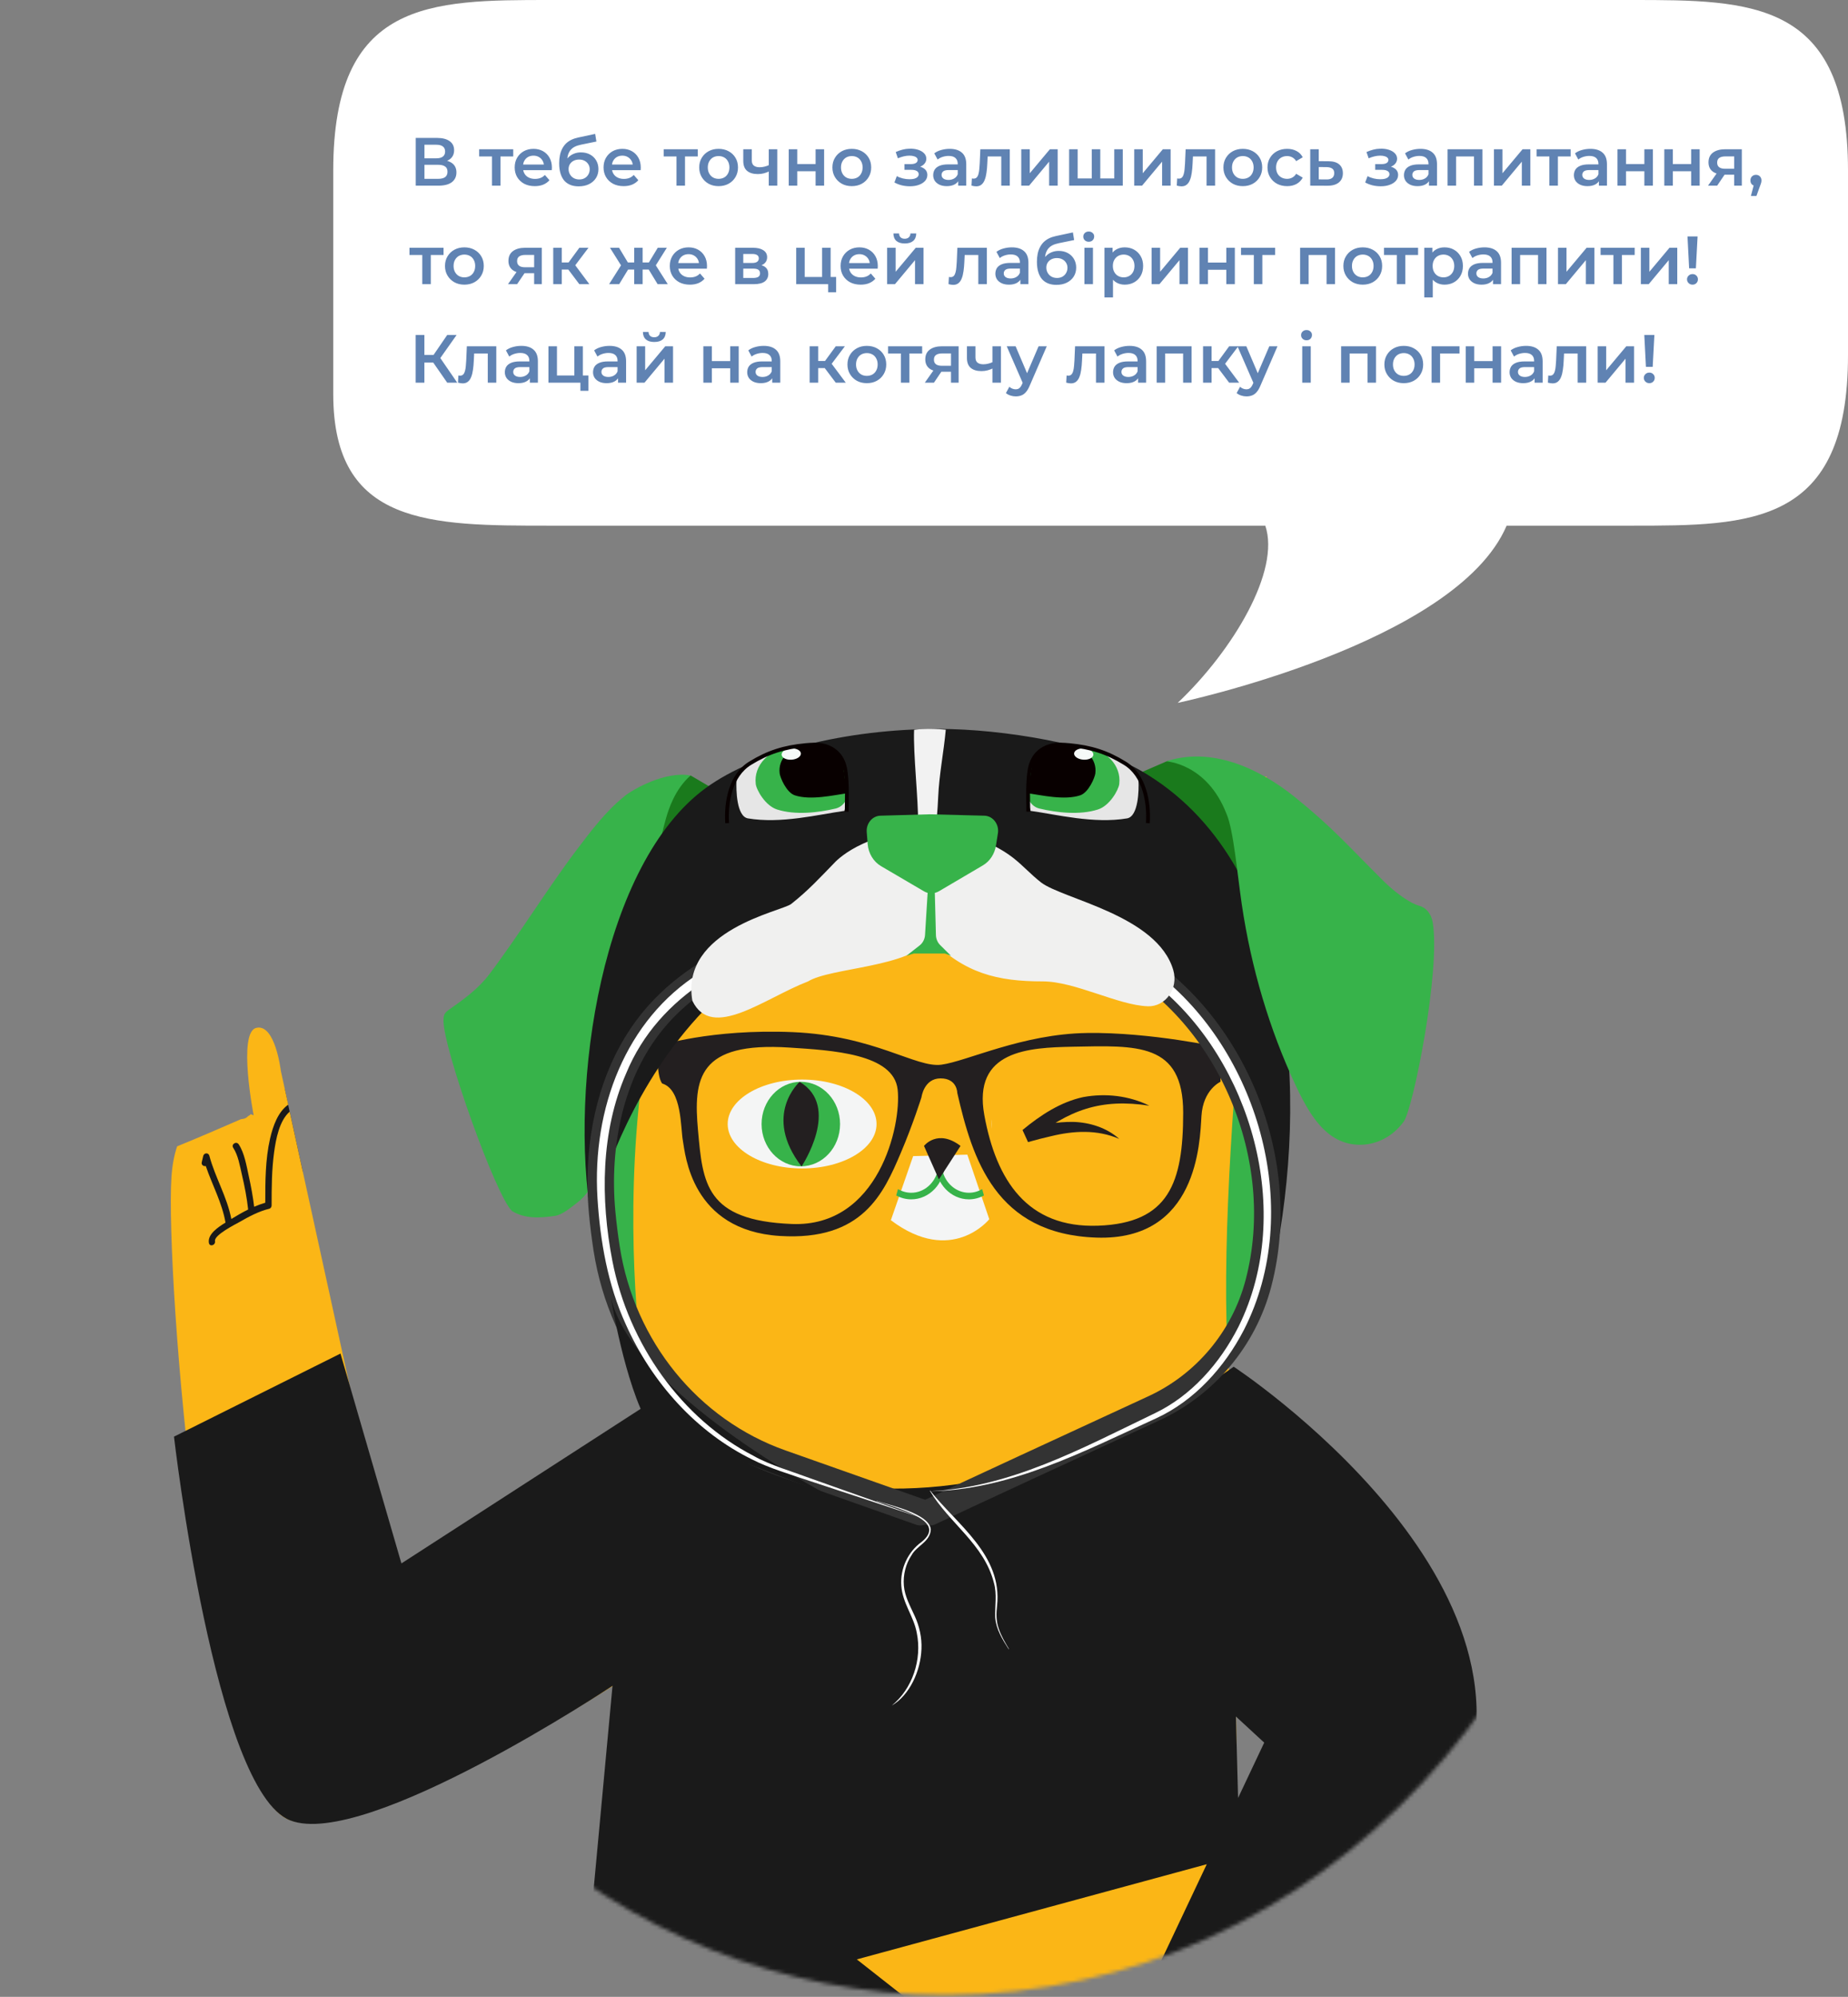 <svg width="488" height="527" viewBox="0 0 488 527" fill="none" xmlns="http://www.w3.org/2000/svg">
<rect x="0" y="0" width="488" height="527" fill="#808080" stroke="none"/>
<path d="M430.859 0H145.148C113.585 0 88 0 88 44.995V104C88 138.73 113.585 138.73 145.148 138.73H334.122C338.163 150.564 325.675 171.59 311 185.5C311 185.5 384.508 170.017 397.853 138.73H430.859C462.415 138.73 488 138.73 488 93.739V44.995C488 0 462.415 0 430.859 0Z" fill="white"/>
<path d="M109.782 49V36.4H115.416C116.832 36.4 117.936 36.682 118.728 37.246C119.52 37.798 119.916 38.596 119.916 39.64C119.916 40.672 119.538 41.47 118.782 42.034C118.026 42.586 117.03 42.862 115.794 42.862L116.118 42.214C117.522 42.214 118.608 42.496 119.376 43.06C120.144 43.624 120.528 44.44 120.528 45.508C120.528 46.6 120.126 47.458 119.322 48.082C118.518 48.694 117.33 49 115.758 49H109.782ZM112.086 47.2H115.686C116.502 47.2 117.12 47.05 117.54 46.75C117.96 46.438 118.17 45.964 118.17 45.328C118.17 44.692 117.96 44.23 117.54 43.942C117.12 43.642 116.502 43.492 115.686 43.492H112.086V47.2ZM112.086 41.782H115.218C115.974 41.782 116.55 41.632 116.946 41.332C117.342 41.02 117.54 40.576 117.54 40C117.54 39.4 117.342 38.95 116.946 38.65C116.55 38.35 115.974 38.2 115.218 38.2H112.086V41.782ZM129.914 49V40.756L130.436 41.296H126.53V39.388H135.53V41.296H131.642L132.164 40.756V49H129.914ZM141.223 49.126C140.155 49.126 139.219 48.916 138.415 48.496C137.623 48.064 137.005 47.476 136.561 46.732C136.129 45.988 135.913 45.142 135.913 44.194C135.913 43.234 136.123 42.388 136.543 41.656C136.975 40.912 137.563 40.33 138.307 39.91C139.063 39.49 139.921 39.28 140.881 39.28C141.817 39.28 142.651 39.484 143.383 39.892C144.115 40.3 144.691 40.876 145.111 41.62C145.531 42.364 145.741 43.24 145.741 44.248C145.741 44.344 145.735 44.452 145.723 44.572C145.723 44.692 145.717 44.806 145.705 44.914H137.695V43.42H144.517L143.635 43.888C143.647 43.336 143.533 42.85 143.293 42.43C143.053 42.01 142.723 41.68 142.303 41.44C141.895 41.2 141.421 41.08 140.881 41.08C140.329 41.08 139.843 41.2 139.423 41.44C139.015 41.68 138.691 42.016 138.451 42.448C138.223 42.868 138.109 43.366 138.109 43.942V44.302C138.109 44.878 138.241 45.388 138.505 45.832C138.769 46.276 139.141 46.618 139.621 46.858C140.101 47.098 140.653 47.218 141.277 47.218C141.817 47.218 142.303 47.134 142.735 46.966C143.167 46.798 143.551 46.534 143.887 46.174L145.093 47.56C144.661 48.064 144.115 48.454 143.455 48.73C142.807 48.994 142.063 49.126 141.223 49.126ZM152.791 49.18C151.999 49.18 151.291 49.06 150.667 48.82C150.043 48.58 149.503 48.214 149.047 47.722C148.603 47.218 148.261 46.582 148.021 45.814C147.781 45.046 147.661 44.134 147.661 43.078C147.661 42.31 147.727 41.608 147.859 40.972C147.991 40.336 148.189 39.766 148.453 39.262C148.717 38.746 149.047 38.29 149.443 37.894C149.851 37.498 150.325 37.168 150.865 36.904C151.405 36.64 152.017 36.436 152.701 36.292L157.165 35.338L157.489 37.354L153.439 38.182C153.211 38.23 152.935 38.302 152.611 38.398C152.299 38.482 151.975 38.614 151.639 38.794C151.315 38.962 151.009 39.208 150.721 39.532C150.445 39.844 150.217 40.252 150.037 40.756C149.869 41.248 149.785 41.866 149.785 42.61C149.785 42.838 149.791 43.012 149.803 43.132C149.827 43.24 149.845 43.36 149.857 43.492C149.881 43.612 149.893 43.792 149.893 44.032L149.047 43.15C149.287 42.538 149.617 42.016 150.037 41.584C150.469 41.14 150.967 40.804 151.531 40.576C152.107 40.336 152.731 40.216 153.403 40.216C154.303 40.216 155.101 40.402 155.797 40.774C156.493 41.146 157.039 41.668 157.435 42.34C157.831 43.012 158.029 43.774 158.029 44.626C158.029 45.514 157.813 46.3 157.381 46.984C156.949 47.668 156.337 48.208 155.545 48.604C154.765 48.988 153.847 49.18 152.791 49.18ZM152.971 47.362C153.511 47.362 153.985 47.248 154.393 47.02C154.813 46.78 155.137 46.456 155.365 46.048C155.605 45.64 155.725 45.184 155.725 44.68C155.725 44.176 155.605 43.738 155.365 43.366C155.137 42.982 154.813 42.676 154.393 42.448C153.985 42.22 153.499 42.106 152.935 42.106C152.395 42.106 151.909 42.214 151.477 42.43C151.057 42.646 150.727 42.946 150.487 43.33C150.259 43.702 150.145 44.134 150.145 44.626C150.145 45.13 150.265 45.592 150.505 46.012C150.745 46.432 151.075 46.762 151.495 47.002C151.927 47.242 152.419 47.362 152.971 47.362ZM164.689 49.126C163.621 49.126 162.685 48.916 161.881 48.496C161.089 48.064 160.471 47.476 160.027 46.732C159.595 45.988 159.379 45.142 159.379 44.194C159.379 43.234 159.589 42.388 160.009 41.656C160.441 40.912 161.029 40.33 161.773 39.91C162.529 39.49 163.387 39.28 164.347 39.28C165.283 39.28 166.117 39.484 166.849 39.892C167.581 40.3 168.157 40.876 168.577 41.62C168.997 42.364 169.207 43.24 169.207 44.248C169.207 44.344 169.201 44.452 169.189 44.572C169.189 44.692 169.183 44.806 169.171 44.914H161.161V43.42H167.983L167.101 43.888C167.113 43.336 166.999 42.85 166.759 42.43C166.519 42.01 166.189 41.68 165.769 41.44C165.361 41.2 164.887 41.08 164.347 41.08C163.795 41.08 163.309 41.2 162.889 41.44C162.481 41.68 162.157 42.016 161.917 42.448C161.689 42.868 161.575 43.366 161.575 43.942V44.302C161.575 44.878 161.707 45.388 161.971 45.832C162.235 46.276 162.607 46.618 163.087 46.858C163.567 47.098 164.119 47.218 164.743 47.218C165.283 47.218 165.769 47.134 166.201 46.966C166.633 46.798 167.017 46.534 167.353 46.174L168.559 47.56C168.127 48.064 167.581 48.454 166.921 48.73C166.273 48.994 165.529 49.126 164.689 49.126ZM178.641 49V40.756L179.163 41.296H175.257V39.388H184.257V41.296H180.369L180.891 40.756V49H178.641ZM189.751 49.126C188.767 49.126 187.891 48.916 187.123 48.496C186.355 48.064 185.749 47.476 185.305 46.732C184.861 45.988 184.639 45.142 184.639 44.194C184.639 43.234 184.861 42.388 185.305 41.656C185.749 40.912 186.355 40.33 187.123 39.91C187.891 39.49 188.767 39.28 189.751 39.28C190.747 39.28 191.629 39.49 192.397 39.91C193.177 40.33 193.783 40.906 194.215 41.638C194.659 42.37 194.881 43.222 194.881 44.194C194.881 45.142 194.659 45.988 194.215 46.732C193.783 47.476 193.177 48.064 192.397 48.496C191.629 48.916 190.747 49.126 189.751 49.126ZM189.751 47.2C190.303 47.2 190.795 47.08 191.227 46.84C191.659 46.6 191.995 46.252 192.235 45.796C192.487 45.34 192.613 44.806 192.613 44.194C192.613 43.57 192.487 43.036 192.235 42.592C191.995 42.136 191.659 41.788 191.227 41.548C190.795 41.308 190.309 41.188 189.769 41.188C189.217 41.188 188.725 41.308 188.293 41.548C187.873 41.788 187.537 42.136 187.285 42.592C187.033 43.036 186.907 43.57 186.907 44.194C186.907 44.806 187.033 45.34 187.285 45.796C187.537 46.252 187.873 46.6 188.293 46.84C188.725 47.08 189.211 47.2 189.751 47.2ZM203.17 45.202C202.714 45.418 202.228 45.598 201.712 45.742C201.208 45.874 200.674 45.94 200.11 45.94C198.898 45.94 197.956 45.658 197.284 45.094C196.612 44.53 196.276 43.654 196.276 42.466V39.388H198.526V42.322C198.526 42.958 198.706 43.42 199.066 43.708C199.438 43.996 199.948 44.14 200.596 44.14C201.028 44.14 201.46 44.086 201.892 43.978C202.324 43.87 202.75 43.72 203.17 43.528V45.202ZM203.008 49V39.388H205.258V49H203.008ZM208.283 49V39.388H210.533V43.294H215.375V39.388H217.625V49H215.375V45.202H210.533V49H208.283ZM224.925 49.126C223.941 49.126 223.065 48.916 222.297 48.496C221.529 48.064 220.923 47.476 220.479 46.732C220.035 45.988 219.813 45.142 219.813 44.194C219.813 43.234 220.035 42.388 220.479 41.656C220.923 40.912 221.529 40.33 222.297 39.91C223.065 39.49 223.941 39.28 224.925 39.28C225.921 39.28 226.803 39.49 227.571 39.91C228.351 40.33 228.957 40.906 229.389 41.638C229.833 42.37 230.055 43.222 230.055 44.194C230.055 45.142 229.833 45.988 229.389 46.732C228.957 47.476 228.351 48.064 227.571 48.496C226.803 48.916 225.921 49.126 224.925 49.126ZM224.925 47.2C225.477 47.2 225.969 47.08 226.401 46.84C226.833 46.6 227.169 46.252 227.409 45.796C227.661 45.34 227.787 44.806 227.787 44.194C227.787 43.57 227.661 43.036 227.409 42.592C227.169 42.136 226.833 41.788 226.401 41.548C225.969 41.308 225.483 41.188 224.943 41.188C224.391 41.188 223.899 41.308 223.467 41.548C223.047 41.788 222.711 42.136 222.459 42.592C222.207 43.036 222.081 43.57 222.081 44.194C222.081 44.806 222.207 45.34 222.459 45.796C222.711 46.252 223.047 46.6 223.467 46.84C223.899 47.08 224.385 47.2 224.925 47.2ZM240.294 49.162C239.562 49.162 238.836 49.078 238.116 48.91C237.408 48.73 236.766 48.478 236.19 48.154L236.82 46.48C237.288 46.744 237.816 46.948 238.404 47.092C238.992 47.236 239.58 47.308 240.168 47.308C240.672 47.308 241.104 47.26 241.464 47.164C241.824 47.056 242.1 46.9 242.292 46.696C242.496 46.492 242.598 46.258 242.598 45.994C242.598 45.61 242.43 45.322 242.094 45.13C241.77 44.926 241.302 44.824 240.69 44.824H238.836V43.312H240.51C240.894 43.312 241.218 43.27 241.482 43.186C241.758 43.102 241.968 42.976 242.112 42.808C242.256 42.64 242.328 42.442 242.328 42.214C242.328 41.986 242.238 41.788 242.058 41.62C241.89 41.44 241.644 41.308 241.32 41.224C240.996 41.128 240.606 41.08 240.15 41.08C239.67 41.08 239.172 41.14 238.656 41.26C238.152 41.38 237.636 41.554 237.108 41.782L236.532 40.126C237.144 39.85 237.738 39.64 238.314 39.496C238.902 39.34 239.484 39.256 240.06 39.244C240.936 39.208 241.716 39.298 242.4 39.514C243.084 39.73 243.624 40.042 244.02 40.45C244.416 40.858 244.614 41.338 244.614 41.89C244.614 42.346 244.47 42.76 244.182 43.132C243.906 43.492 243.522 43.774 243.03 43.978C242.55 44.182 241.998 44.284 241.374 44.284L241.446 43.798C242.514 43.798 243.354 44.014 243.966 44.446C244.578 44.866 244.884 45.442 244.884 46.174C244.884 46.762 244.686 47.284 244.29 47.74C243.894 48.184 243.348 48.532 242.652 48.784C241.968 49.036 241.182 49.162 240.294 49.162ZM253.033 49V47.056L252.907 46.642V43.24C252.907 42.58 252.709 42.07 252.313 41.71C251.917 41.338 251.317 41.152 250.513 41.152C249.973 41.152 249.439 41.236 248.911 41.404C248.395 41.572 247.957 41.806 247.597 42.106L246.715 40.468C247.231 40.072 247.843 39.778 248.551 39.586C249.271 39.382 250.015 39.28 250.783 39.28C252.175 39.28 253.249 39.616 254.005 40.288C254.773 40.948 255.157 41.974 255.157 43.366V49H253.033ZM250.009 49.126C249.289 49.126 248.659 49.006 248.119 48.766C247.579 48.514 247.159 48.172 246.859 47.74C246.571 47.296 246.427 46.798 246.427 46.246C246.427 45.706 246.553 45.22 246.805 44.788C247.069 44.356 247.495 44.014 248.083 43.762C248.671 43.51 249.451 43.384 250.423 43.384H253.213V44.878H250.585C249.817 44.878 249.301 45.004 249.037 45.256C248.773 45.496 248.641 45.796 248.641 46.156C248.641 46.564 248.803 46.888 249.127 47.128C249.451 47.368 249.901 47.488 250.477 47.488C251.029 47.488 251.521 47.362 251.953 47.11C252.397 46.858 252.715 46.486 252.907 45.994L253.285 47.344C253.069 47.908 252.679 48.346 252.115 48.658C251.563 48.97 250.861 49.126 250.009 49.126ZM256.538 48.982L256.646 47.092C256.73 47.104 256.808 47.116 256.88 47.128C256.952 47.14 257.018 47.146 257.078 47.146C257.45 47.146 257.738 47.032 257.942 46.804C258.146 46.576 258.296 46.27 258.392 45.886C258.5 45.49 258.572 45.052 258.608 44.572C258.656 44.08 258.692 43.588 258.716 43.096L258.878 39.388H266.654V49H264.404V40.684L264.926 41.296H260.354L260.84 40.666L260.714 43.204C260.678 44.056 260.606 44.848 260.498 45.58C260.402 46.3 260.246 46.93 260.03 47.47C259.826 48.01 259.538 48.43 259.166 48.73C258.806 49.03 258.344 49.18 257.78 49.18C257.6 49.18 257.402 49.162 257.186 49.126C256.982 49.09 256.766 49.042 256.538 48.982ZM269.684 49V39.388H271.934V45.724L277.244 39.388H279.296V49H277.046V42.664L271.754 49H269.684ZM288.785 47.092L288.299 47.632V39.388H290.549V47.632L290.009 47.092H294.761L294.239 47.632V39.388H296.489V49H282.323V39.388H284.573V47.632L284.051 47.092H288.785ZM299.514 49V39.388H301.764V45.724L307.074 39.388H309.126V49H306.876V42.664L301.584 49H299.514ZM310.749 48.982L310.857 47.092C310.941 47.104 311.019 47.116 311.091 47.128C311.163 47.14 311.229 47.146 311.289 47.146C311.661 47.146 311.949 47.032 312.153 46.804C312.357 46.576 312.507 46.27 312.603 45.886C312.711 45.49 312.783 45.052 312.819 44.572C312.867 44.08 312.903 43.588 312.927 43.096L313.089 39.388H320.865V49H318.615V40.684L319.137 41.296H314.565L315.051 40.666L314.925 43.204C314.889 44.056 314.817 44.848 314.709 45.58C314.613 46.3 314.457 46.93 314.241 47.47C314.037 48.01 313.749 48.43 313.377 48.73C313.017 49.03 312.555 49.18 311.991 49.18C311.811 49.18 311.613 49.162 311.397 49.126C311.193 49.09 310.977 49.042 310.749 48.982ZM328.179 49.126C327.195 49.126 326.319 48.916 325.551 48.496C324.783 48.064 324.177 47.476 323.733 46.732C323.289 45.988 323.067 45.142 323.067 44.194C323.067 43.234 323.289 42.388 323.733 41.656C324.177 40.912 324.783 40.33 325.551 39.91C326.319 39.49 327.195 39.28 328.179 39.28C329.175 39.28 330.057 39.49 330.825 39.91C331.605 40.33 332.211 40.906 332.643 41.638C333.087 42.37 333.309 43.222 333.309 44.194C333.309 45.142 333.087 45.988 332.643 46.732C332.211 47.476 331.605 48.064 330.825 48.496C330.057 48.916 329.175 49.126 328.179 49.126ZM328.179 47.2C328.731 47.2 329.223 47.08 329.655 46.84C330.087 46.6 330.423 46.252 330.663 45.796C330.915 45.34 331.041 44.806 331.041 44.194C331.041 43.57 330.915 43.036 330.663 42.592C330.423 42.136 330.087 41.788 329.655 41.548C329.223 41.308 328.737 41.188 328.197 41.188C327.645 41.188 327.153 41.308 326.721 41.548C326.301 41.788 325.965 42.136 325.713 42.592C325.461 43.036 325.335 43.57 325.335 44.194C325.335 44.806 325.461 45.34 325.713 45.796C325.965 46.252 326.301 46.6 326.721 46.84C327.153 47.08 327.639 47.2 328.179 47.2ZM339.906 49.126C338.898 49.126 337.998 48.916 337.206 48.496C336.426 48.064 335.814 47.476 335.37 46.732C334.926 45.988 334.704 45.142 334.704 44.194C334.704 43.234 334.926 42.388 335.37 41.656C335.814 40.912 336.426 40.33 337.206 39.91C337.998 39.49 338.898 39.28 339.906 39.28C340.842 39.28 341.664 39.472 342.372 39.856C343.092 40.228 343.638 40.78 344.01 41.512L342.282 42.52C341.994 42.064 341.64 41.728 341.22 41.512C340.812 41.296 340.368 41.188 339.888 41.188C339.336 41.188 338.838 41.308 338.394 41.548C337.95 41.788 337.602 42.136 337.35 42.592C337.098 43.036 336.972 43.57 336.972 44.194C336.972 44.818 337.098 45.358 337.35 45.814C337.602 46.258 337.95 46.6 338.394 46.84C338.838 47.08 339.336 47.2 339.888 47.2C340.368 47.2 340.812 47.092 341.22 46.876C341.64 46.66 341.994 46.324 342.282 45.868L344.01 46.876C343.638 47.596 343.092 48.154 342.372 48.55C341.664 48.934 340.842 49.126 339.906 49.126ZM350.815 42.556C352.051 42.556 352.993 42.832 353.641 43.384C354.289 43.936 354.613 44.716 354.613 45.724C354.613 46.768 354.253 47.584 353.533 48.172C352.813 48.748 351.799 49.03 350.491 49.018L345.991 49V39.388H348.241V42.538L350.815 42.556ZM350.293 47.362C350.953 47.374 351.457 47.236 351.805 46.948C352.153 46.66 352.327 46.24 352.327 45.688C352.327 45.136 352.153 44.74 351.805 44.5C351.469 44.248 350.965 44.116 350.293 44.104L348.241 44.086V47.344L350.293 47.362ZM364.607 49.162C363.875 49.162 363.149 49.078 362.429 48.91C361.721 48.73 361.079 48.478 360.503 48.154L361.133 46.48C361.601 46.744 362.129 46.948 362.717 47.092C363.305 47.236 363.893 47.308 364.481 47.308C364.985 47.308 365.417 47.26 365.777 47.164C366.137 47.056 366.413 46.9 366.605 46.696C366.809 46.492 366.911 46.258 366.911 45.994C366.911 45.61 366.743 45.322 366.407 45.13C366.083 44.926 365.615 44.824 365.003 44.824H363.149V43.312H364.823C365.207 43.312 365.531 43.27 365.795 43.186C366.071 43.102 366.281 42.976 366.425 42.808C366.569 42.64 366.641 42.442 366.641 42.214C366.641 41.986 366.551 41.788 366.371 41.62C366.203 41.44 365.957 41.308 365.633 41.224C365.309 41.128 364.919 41.08 364.463 41.08C363.983 41.08 363.485 41.14 362.969 41.26C362.465 41.38 361.949 41.554 361.421 41.782L360.845 40.126C361.457 39.85 362.051 39.64 362.627 39.496C363.215 39.34 363.797 39.256 364.373 39.244C365.249 39.208 366.029 39.298 366.713 39.514C367.397 39.73 367.937 40.042 368.333 40.45C368.729 40.858 368.927 41.338 368.927 41.89C368.927 42.346 368.783 42.76 368.495 43.132C368.219 43.492 367.835 43.774 367.343 43.978C366.863 44.182 366.311 44.284 365.687 44.284L365.759 43.798C366.827 43.798 367.667 44.014 368.279 44.446C368.891 44.866 369.197 45.442 369.197 46.174C369.197 46.762 368.999 47.284 368.603 47.74C368.207 48.184 367.661 48.532 366.965 48.784C366.281 49.036 365.495 49.162 364.607 49.162ZM377.346 49V47.056L377.22 46.642V43.24C377.22 42.58 377.022 42.07 376.626 41.71C376.23 41.338 375.63 41.152 374.826 41.152C374.286 41.152 373.752 41.236 373.224 41.404C372.708 41.572 372.27 41.806 371.91 42.106L371.028 40.468C371.544 40.072 372.156 39.778 372.864 39.586C373.584 39.382 374.328 39.28 375.096 39.28C376.488 39.28 377.562 39.616 378.318 40.288C379.086 40.948 379.47 41.974 379.47 43.366V49H377.346ZM374.322 49.126C373.602 49.126 372.972 49.006 372.432 48.766C371.892 48.514 371.472 48.172 371.172 47.74C370.884 47.296 370.74 46.798 370.74 46.246C370.74 45.706 370.866 45.22 371.118 44.788C371.382 44.356 371.808 44.014 372.396 43.762C372.984 43.51 373.764 43.384 374.736 43.384H377.526V44.878H374.898C374.13 44.878 373.614 45.004 373.35 45.256C373.086 45.496 372.954 45.796 372.954 46.156C372.954 46.564 373.116 46.888 373.44 47.128C373.764 47.368 374.214 47.488 374.79 47.488C375.342 47.488 375.834 47.362 376.266 47.11C376.71 46.858 377.028 46.486 377.22 45.994L377.598 47.344C377.382 47.908 376.992 48.346 376.428 48.658C375.876 48.97 375.174 49.126 374.322 49.126ZM382.254 49V39.388H391.47V49H389.238V40.774L389.76 41.296H383.982L384.504 40.774V49H382.254ZM394.506 49V39.388H396.756V45.724L402.066 39.388H404.118V49H401.868V42.664L396.576 49H394.506ZM409.143 49V40.756L409.665 41.296H405.759V39.388H414.759V41.296H410.871L411.393 40.756V49H409.143ZM422.223 49V47.056L422.097 46.642V43.24C422.097 42.58 421.899 42.07 421.503 41.71C421.107 41.338 420.507 41.152 419.703 41.152C419.163 41.152 418.629 41.236 418.101 41.404C417.585 41.572 417.147 41.806 416.787 42.106L415.905 40.468C416.421 40.072 417.033 39.778 417.741 39.586C418.461 39.382 419.205 39.28 419.973 39.28C421.365 39.28 422.439 39.616 423.195 40.288C423.963 40.948 424.347 41.974 424.347 43.366V49H422.223ZM419.199 49.126C418.479 49.126 417.849 49.006 417.309 48.766C416.769 48.514 416.349 48.172 416.049 47.74C415.761 47.296 415.617 46.798 415.617 46.246C415.617 45.706 415.743 45.22 415.995 44.788C416.259 44.356 416.685 44.014 417.273 43.762C417.861 43.51 418.641 43.384 419.613 43.384H422.403V44.878H419.775C419.007 44.878 418.491 45.004 418.227 45.256C417.963 45.496 417.831 45.796 417.831 46.156C417.831 46.564 417.993 46.888 418.317 47.128C418.641 47.368 419.091 47.488 419.667 47.488C420.219 47.488 420.711 47.362 421.143 47.11C421.587 46.858 421.905 46.486 422.097 45.994L422.475 47.344C422.259 47.908 421.869 48.346 421.305 48.658C420.753 48.97 420.051 49.126 419.199 49.126ZM427.131 49V39.388H429.381V43.294H434.223V39.388H436.473V49H434.223V45.202H429.381V49H427.131ZM439.489 49V39.388H441.739V43.294H446.581V39.388H448.831V49H446.581V45.202H441.739V49H439.489ZM457.948 49V45.724L458.272 46.102H455.392C454.072 46.102 453.034 45.826 452.278 45.274C451.534 44.71 451.162 43.9 451.162 42.844C451.162 41.716 451.558 40.858 452.35 40.27C453.154 39.682 454.222 39.388 455.554 39.388H459.964V49H457.948ZM451.036 49L453.628 45.328H455.932L453.448 49H451.036ZM457.948 45.004V40.684L458.272 41.278H455.626C454.93 41.278 454.39 41.41 454.006 41.674C453.634 41.926 453.448 42.34 453.448 42.916C453.448 43.996 454.15 44.536 455.554 44.536H458.272L457.948 45.004ZM462.361 51.718L463.405 47.74L463.711 49.072C463.291 49.072 462.937 48.946 462.649 48.694C462.373 48.43 462.235 48.076 462.235 47.632C462.235 47.176 462.373 46.816 462.649 46.552C462.937 46.276 463.285 46.138 463.693 46.138C464.113 46.138 464.461 46.276 464.737 46.552C465.013 46.828 465.151 47.188 465.151 47.632C465.151 47.752 465.139 47.884 465.115 48.028C465.091 48.16 465.049 48.316 464.989 48.496C464.941 48.676 464.857 48.904 464.737 49.18L463.819 51.718H462.361ZM111.51 75V66.756L112.032 67.296H108.126V65.388H117.126V67.296H113.238L113.76 66.756V75H111.51ZM122.62 75.126C121.636 75.126 120.76 74.916 119.992 74.496C119.224 74.064 118.618 73.476 118.174 72.732C117.73 71.988 117.508 71.142 117.508 70.194C117.508 69.234 117.73 68.388 118.174 67.656C118.618 66.912 119.224 66.33 119.992 65.91C120.76 65.49 121.636 65.28 122.62 65.28C123.616 65.28 124.498 65.49 125.266 65.91C126.046 66.33 126.652 66.906 127.084 67.638C127.528 68.37 127.75 69.222 127.75 70.194C127.75 71.142 127.528 71.988 127.084 72.732C126.652 73.476 126.046 74.064 125.266 74.496C124.498 74.916 123.616 75.126 122.62 75.126ZM122.62 73.2C123.172 73.2 123.664 73.08 124.096 72.84C124.528 72.6 124.864 72.252 125.104 71.796C125.356 71.34 125.482 70.806 125.482 70.194C125.482 69.57 125.356 69.036 125.104 68.592C124.864 68.136 124.528 67.788 124.096 67.548C123.664 67.308 123.178 67.188 122.638 67.188C122.086 67.188 121.594 67.308 121.162 67.548C120.742 67.788 120.406 68.136 120.154 68.592C119.902 69.036 119.776 69.57 119.776 70.194C119.776 70.806 119.902 71.34 120.154 71.796C120.406 72.252 120.742 72.6 121.162 72.84C121.594 73.08 122.08 73.2 122.62 73.2ZM141.05 75V71.724L141.374 72.102H138.494C137.174 72.102 136.136 71.826 135.38 71.274C134.636 70.71 134.264 69.9 134.264 68.844C134.264 67.716 134.66 66.858 135.452 66.27C136.256 65.682 137.324 65.388 138.656 65.388H143.066V75H141.05ZM134.138 75L136.73 71.328H139.034L136.55 75H134.138ZM141.05 71.004V66.684L141.374 67.278H138.728C138.032 67.278 137.492 67.41 137.108 67.674C136.736 67.926 136.55 68.34 136.55 68.916C136.55 69.996 137.252 70.536 138.656 70.536H141.374L141.05 71.004ZM152.986 75L149.512 70.392L151.348 69.258L155.632 75H152.986ZM146.092 75V65.388H148.342V75H146.092ZM147.676 71.148V69.276H150.934V71.148H147.676ZM151.564 70.464L149.458 70.212L152.986 65.388H155.398L151.564 70.464ZM173.66 75L170.852 70.392L172.688 69.258L176.342 75H173.66ZM169.034 71.148V69.276H172.256V71.148H169.034ZM172.904 70.464L170.78 70.212L173.696 65.388H176.09L172.904 70.464ZM163.508 75H160.844L164.48 69.258L166.316 70.392L163.508 75ZM169.7 75H167.468V65.388H169.7V75ZM168.134 71.148H164.93V69.276H168.134V71.148ZM164.264 70.464L161.078 65.388H163.472L166.37 70.212L164.264 70.464ZM182.18 75.126C181.112 75.126 180.176 74.916 179.372 74.496C178.58 74.064 177.962 73.476 177.518 72.732C177.086 71.988 176.87 71.142 176.87 70.194C176.87 69.234 177.08 68.388 177.5 67.656C177.932 66.912 178.52 66.33 179.264 65.91C180.02 65.49 180.878 65.28 181.838 65.28C182.774 65.28 183.608 65.484 184.34 65.892C185.072 66.3 185.648 66.876 186.068 67.62C186.488 68.364 186.698 69.24 186.698 70.248C186.698 70.344 186.692 70.452 186.68 70.572C186.68 70.692 186.674 70.806 186.662 70.914H178.652V69.42H185.474L184.592 69.888C184.604 69.336 184.49 68.85 184.25 68.43C184.01 68.01 183.68 67.68 183.26 67.44C182.852 67.2 182.378 67.08 181.838 67.08C181.286 67.08 180.8 67.2 180.38 67.44C179.972 67.68 179.648 68.016 179.408 68.448C179.18 68.868 179.066 69.366 179.066 69.942V70.302C179.066 70.878 179.198 71.388 179.462 71.832C179.726 72.276 180.098 72.618 180.578 72.858C181.058 73.098 181.61 73.218 182.234 73.218C182.774 73.218 183.26 73.134 183.692 72.966C184.124 72.798 184.508 72.534 184.844 72.174L186.05 73.56C185.618 74.064 185.072 74.454 184.412 74.73C183.764 74.994 183.02 75.126 182.18 75.126ZM194.133 75V65.388H198.831C199.995 65.388 200.907 65.604 201.567 66.036C202.239 66.468 202.575 67.08 202.575 67.872C202.575 68.652 202.263 69.264 201.639 69.708C201.015 70.14 200.187 70.356 199.155 70.356L199.425 69.798C200.589 69.798 201.453 70.014 202.017 70.446C202.593 70.866 202.881 71.484 202.881 72.3C202.881 73.152 202.563 73.818 201.927 74.298C201.291 74.766 200.325 75 199.029 75H194.133ZM196.275 73.362H198.849C199.461 73.362 199.923 73.266 200.235 73.074C200.547 72.87 200.703 72.564 200.703 72.156C200.703 71.724 200.559 71.406 200.271 71.202C199.983 70.998 199.533 70.896 198.921 70.896H196.275V73.362ZM196.275 69.402H198.633C199.209 69.402 199.641 69.3 199.929 69.096C200.229 68.88 200.379 68.58 200.379 68.196C200.379 67.8 200.229 67.506 199.929 67.314C199.641 67.122 199.209 67.026 198.633 67.026H196.275V69.402ZM210.252 75V65.388H212.502V73.092H217.092V65.388H219.342V75H210.252ZM218.694 77.142V74.946L219.216 75H217.092V73.092H220.8V77.142H218.694ZM227.285 75.126C226.217 75.126 225.281 74.916 224.477 74.496C223.685 74.064 223.067 73.476 222.623 72.732C222.191 71.988 221.975 71.142 221.975 70.194C221.975 69.234 222.185 68.388 222.605 67.656C223.037 66.912 223.625 66.33 224.369 65.91C225.125 65.49 225.983 65.28 226.943 65.28C227.879 65.28 228.713 65.484 229.445 65.892C230.177 66.3 230.753 66.876 231.173 67.62C231.593 68.364 231.803 69.24 231.803 70.248C231.803 70.344 231.797 70.452 231.785 70.572C231.785 70.692 231.779 70.806 231.767 70.914H223.757V69.42H230.579L229.697 69.888C229.709 69.336 229.595 68.85 229.355 68.43C229.115 68.01 228.785 67.68 228.365 67.44C227.957 67.2 227.483 67.08 226.943 67.08C226.391 67.08 225.905 67.2 225.485 67.44C225.077 67.68 224.753 68.016 224.513 68.448C224.285 68.868 224.171 69.366 224.171 69.942V70.302C224.171 70.878 224.303 71.388 224.567 71.832C224.831 72.276 225.203 72.618 225.683 72.858C226.163 73.098 226.715 73.218 227.339 73.218C227.879 73.218 228.365 73.134 228.797 72.966C229.229 72.798 229.613 72.534 229.949 72.174L231.155 73.56C230.723 74.064 230.177 74.454 229.517 74.73C228.869 74.994 228.125 75.126 227.285 75.126ZM234.264 75V65.388H236.514V71.724L241.824 65.388H243.876V75H241.626V68.664L236.334 75H234.264ZM238.926 64.254C237.966 64.254 237.228 64.032 236.712 63.588C236.196 63.132 235.932 62.472 235.92 61.608H237.414C237.426 62.04 237.558 62.382 237.81 62.634C238.074 62.886 238.44 63.012 238.908 63.012C239.364 63.012 239.724 62.886 239.988 62.634C240.264 62.382 240.408 62.04 240.42 61.608H241.95C241.938 62.472 241.668 63.132 241.14 63.588C240.624 64.032 239.886 64.254 238.926 64.254ZM250.473 74.982L250.581 73.092C250.665 73.104 250.743 73.116 250.815 73.128C250.887 73.14 250.953 73.146 251.013 73.146C251.385 73.146 251.673 73.032 251.877 72.804C252.081 72.576 252.231 72.27 252.327 71.886C252.435 71.49 252.507 71.052 252.543 70.572C252.591 70.08 252.627 69.588 252.651 69.096L252.813 65.388H260.589V75H258.339V66.684L258.861 67.296H254.289L254.775 66.666L254.649 69.204C254.613 70.056 254.541 70.848 254.433 71.58C254.337 72.3 254.181 72.93 253.965 73.47C253.761 74.01 253.473 74.43 253.101 74.73C252.741 75.03 252.279 75.18 251.715 75.18C251.535 75.18 251.337 75.162 251.121 75.126C250.917 75.09 250.701 75.042 250.473 74.982ZM269.451 75V73.056L269.325 72.642V69.24C269.325 68.58 269.127 68.07 268.731 67.71C268.335 67.338 267.735 67.152 266.931 67.152C266.391 67.152 265.857 67.236 265.329 67.404C264.813 67.572 264.375 67.806 264.015 68.106L263.133 66.468C263.649 66.072 264.261 65.778 264.969 65.586C265.689 65.382 266.433 65.28 267.201 65.28C268.593 65.28 269.667 65.616 270.423 66.288C271.191 66.948 271.575 67.974 271.575 69.366V75H269.451ZM266.427 75.126C265.707 75.126 265.077 75.006 264.537 74.766C263.997 74.514 263.577 74.172 263.277 73.74C262.989 73.296 262.845 72.798 262.845 72.246C262.845 71.706 262.971 71.22 263.223 70.788C263.487 70.356 263.913 70.014 264.501 69.762C265.089 69.51 265.869 69.384 266.841 69.384H269.631V70.878H267.003C266.235 70.878 265.719 71.004 265.455 71.256C265.191 71.496 265.059 71.796 265.059 72.156C265.059 72.564 265.221 72.888 265.545 73.128C265.869 73.368 266.319 73.488 266.895 73.488C267.447 73.488 267.939 73.362 268.371 73.11C268.815 72.858 269.133 72.486 269.325 71.994L269.703 73.344C269.487 73.908 269.097 74.346 268.533 74.658C267.981 74.97 267.279 75.126 266.427 75.126ZM278.95 75.18C278.158 75.18 277.45 75.06 276.826 74.82C276.202 74.58 275.662 74.214 275.206 73.722C274.762 73.218 274.42 72.582 274.18 71.814C273.94 71.046 273.82 70.134 273.82 69.078C273.82 68.31 273.886 67.608 274.018 66.972C274.15 66.336 274.348 65.766 274.612 65.262C274.876 64.746 275.206 64.29 275.602 63.894C276.01 63.498 276.484 63.168 277.024 62.904C277.564 62.64 278.176 62.436 278.86 62.292L283.324 61.338L283.648 63.354L279.598 64.182C279.37 64.23 279.094 64.302 278.77 64.398C278.458 64.482 278.134 64.614 277.798 64.794C277.474 64.962 277.168 65.208 276.88 65.532C276.604 65.844 276.376 66.252 276.196 66.756C276.028 67.248 275.944 67.866 275.944 68.61C275.944 68.838 275.95 69.012 275.962 69.132C275.986 69.24 276.004 69.36 276.016 69.492C276.04 69.612 276.052 69.792 276.052 70.032L275.206 69.15C275.446 68.538 275.776 68.016 276.196 67.584C276.628 67.14 277.126 66.804 277.69 66.576C278.266 66.336 278.89 66.216 279.562 66.216C280.462 66.216 281.26 66.402 281.956 66.774C282.652 67.146 283.198 67.668 283.594 68.34C283.99 69.012 284.188 69.774 284.188 70.626C284.188 71.514 283.972 72.3 283.54 72.984C283.108 73.668 282.496 74.208 281.704 74.604C280.924 74.988 280.006 75.18 278.95 75.18ZM279.13 73.362C279.67 73.362 280.144 73.248 280.552 73.02C280.972 72.78 281.296 72.456 281.524 72.048C281.764 71.64 281.884 71.184 281.884 70.68C281.884 70.176 281.764 69.738 281.524 69.366C281.296 68.982 280.972 68.676 280.552 68.448C280.144 68.22 279.658 68.106 279.094 68.106C278.554 68.106 278.068 68.214 277.636 68.43C277.216 68.646 276.886 68.946 276.646 69.33C276.418 69.702 276.304 70.134 276.304 70.626C276.304 71.13 276.424 71.592 276.664 72.012C276.904 72.432 277.234 72.762 277.654 73.002C278.086 73.242 278.578 73.362 279.13 73.362ZM286.366 75V65.388H288.616V75H286.366ZM287.5 63.804C287.08 63.804 286.732 63.672 286.456 63.408C286.192 63.144 286.06 62.826 286.06 62.454C286.06 62.07 286.192 61.752 286.456 61.5C286.732 61.236 287.08 61.104 287.5 61.104C287.92 61.104 288.262 61.23 288.526 61.482C288.802 61.722 288.94 62.028 288.94 62.4C288.94 62.796 288.808 63.132 288.544 63.408C288.28 63.672 287.932 63.804 287.5 63.804ZM296.985 75.126C296.205 75.126 295.491 74.946 294.843 74.586C294.207 74.226 293.697 73.686 293.313 72.966C292.941 72.234 292.755 71.31 292.755 70.194C292.755 69.066 292.935 68.142 293.295 67.422C293.667 66.702 294.171 66.168 294.807 65.82C295.443 65.46 296.169 65.28 296.985 65.28C297.933 65.28 298.767 65.484 299.487 65.892C300.219 66.3 300.795 66.87 301.215 67.602C301.647 68.334 301.863 69.198 301.863 70.194C301.863 71.19 301.647 72.06 301.215 72.804C300.795 73.536 300.219 74.106 299.487 74.514C298.767 74.922 297.933 75.126 296.985 75.126ZM291.657 78.492V65.388H293.799V67.656L293.727 70.212L293.907 72.768V78.492H291.657ZM296.733 73.2C297.273 73.2 297.753 73.08 298.173 72.84C298.605 72.6 298.947 72.252 299.199 71.796C299.451 71.34 299.577 70.806 299.577 70.194C299.577 69.57 299.451 69.036 299.199 68.592C298.947 68.136 298.605 67.788 298.173 67.548C297.753 67.308 297.273 67.188 296.733 67.188C296.193 67.188 295.707 67.308 295.275 67.548C294.843 67.788 294.501 68.136 294.249 68.592C293.997 69.036 293.871 69.57 293.871 70.194C293.871 70.806 293.997 71.34 294.249 71.796C294.501 72.252 294.843 72.6 295.275 72.84C295.707 73.08 296.193 73.2 296.733 73.2ZM304.102 75V65.388H306.352V71.724L311.662 65.388H313.714V75H311.464V68.664L306.172 75H304.102ZM316.741 75V65.388H318.991V69.294H323.833V65.388H326.083V75H323.833V71.202H318.991V75H316.741ZM331.096 75V66.756L331.618 67.296H327.712V65.388H336.712V67.296H332.824L333.346 66.756V75H331.096ZM343.319 75V65.388H352.535V75H350.303V66.774L350.825 67.296H345.047L345.569 66.774V75H343.319ZM359.855 75.126C358.871 75.126 357.995 74.916 357.227 74.496C356.459 74.064 355.853 73.476 355.409 72.732C354.965 71.988 354.743 71.142 354.743 70.194C354.743 69.234 354.965 68.388 355.409 67.656C355.853 66.912 356.459 66.33 357.227 65.91C357.995 65.49 358.871 65.28 359.855 65.28C360.851 65.28 361.733 65.49 362.501 65.91C363.281 66.33 363.887 66.906 364.319 67.638C364.763 68.37 364.985 69.222 364.985 70.194C364.985 71.142 364.763 71.988 364.319 72.732C363.887 73.476 363.281 74.064 362.501 74.496C361.733 74.916 360.851 75.126 359.855 75.126ZM359.855 73.2C360.407 73.2 360.899 73.08 361.331 72.84C361.763 72.6 362.099 72.252 362.339 71.796C362.591 71.34 362.717 70.806 362.717 70.194C362.717 69.57 362.591 69.036 362.339 68.592C362.099 68.136 361.763 67.788 361.331 67.548C360.899 67.308 360.413 67.188 359.873 67.188C359.321 67.188 358.829 67.308 358.397 67.548C357.977 67.788 357.641 68.136 357.389 68.592C357.137 69.036 357.011 69.57 357.011 70.194C357.011 70.806 357.137 71.34 357.389 71.796C357.641 72.252 357.977 72.6 358.397 72.84C358.829 73.08 359.315 73.2 359.855 73.2ZM368.854 75V66.756L369.376 67.296H365.47V65.388H374.47V67.296H370.582L371.104 66.756V75H368.854ZM381.43 75.126C380.65 75.126 379.936 74.946 379.288 74.586C378.652 74.226 378.142 73.686 377.758 72.966C377.386 72.234 377.2 71.31 377.2 70.194C377.2 69.066 377.38 68.142 377.74 67.422C378.112 66.702 378.616 66.168 379.252 65.82C379.888 65.46 380.614 65.28 381.43 65.28C382.378 65.28 383.212 65.484 383.932 65.892C384.664 66.3 385.24 66.87 385.66 67.602C386.092 68.334 386.308 69.198 386.308 70.194C386.308 71.19 386.092 72.06 385.66 72.804C385.24 73.536 384.664 74.106 383.932 74.514C383.212 74.922 382.378 75.126 381.43 75.126ZM376.102 78.492V65.388H378.244V67.656L378.172 70.212L378.352 72.768V78.492H376.102ZM381.178 73.2C381.718 73.2 382.198 73.08 382.618 72.84C383.05 72.6 383.392 72.252 383.644 71.796C383.896 71.34 384.022 70.806 384.022 70.194C384.022 69.57 383.896 69.036 383.644 68.592C383.392 68.136 383.05 67.788 382.618 67.548C382.198 67.308 381.718 67.188 381.178 67.188C380.638 67.188 380.152 67.308 379.72 67.548C379.288 67.788 378.946 68.136 378.694 68.592C378.442 69.036 378.316 69.57 378.316 70.194C378.316 70.806 378.442 71.34 378.694 71.796C378.946 72.252 379.288 72.6 379.72 72.84C380.152 73.08 380.638 73.2 381.178 73.2ZM394.256 75V73.056L394.13 72.642V69.24C394.13 68.58 393.932 68.07 393.536 67.71C393.14 67.338 392.54 67.152 391.736 67.152C391.196 67.152 390.662 67.236 390.134 67.404C389.618 67.572 389.18 67.806 388.82 68.106L387.938 66.468C388.454 66.072 389.066 65.778 389.774 65.586C390.494 65.382 391.238 65.28 392.006 65.28C393.398 65.28 394.472 65.616 395.228 66.288C395.996 66.948 396.38 67.974 396.38 69.366V75H394.256ZM391.232 75.126C390.512 75.126 389.882 75.006 389.342 74.766C388.802 74.514 388.382 74.172 388.082 73.74C387.794 73.296 387.65 72.798 387.65 72.246C387.65 71.706 387.776 71.22 388.028 70.788C388.292 70.356 388.718 70.014 389.306 69.762C389.894 69.51 390.674 69.384 391.646 69.384H394.436V70.878H391.808C391.04 70.878 390.524 71.004 390.26 71.256C389.996 71.496 389.864 71.796 389.864 72.156C389.864 72.564 390.026 72.888 390.35 73.128C390.674 73.368 391.124 73.488 391.7 73.488C392.252 73.488 392.744 73.362 393.176 73.11C393.62 72.858 393.938 72.486 394.13 71.994L394.508 73.344C394.292 73.908 393.902 74.346 393.338 74.658C392.786 74.97 392.084 75.126 391.232 75.126ZM399.164 75V65.388H408.38V75H406.148V66.774L406.67 67.296H400.892L401.414 66.774V75H399.164ZM411.416 75V65.388H413.666V71.724L418.976 65.388H421.028V75H418.778V68.664L413.486 75H411.416ZM426.053 75V66.756L426.575 67.296H422.669V65.388H431.669V67.296H427.781L428.303 66.756V75H426.053ZM433.301 75V65.388H435.551V71.724L440.861 65.388H442.913V75H440.663V68.664L435.371 75H433.301ZM446.048 70.824L445.616 62.4H448.28L447.83 70.824H446.048ZM446.948 75.126C446.528 75.126 446.18 74.988 445.904 74.712C445.628 74.436 445.49 74.106 445.49 73.722C445.49 73.338 445.628 73.014 445.904 72.75C446.18 72.474 446.528 72.336 446.948 72.336C447.368 72.336 447.71 72.474 447.974 72.75C448.238 73.014 448.37 73.338 448.37 73.722C448.37 74.106 448.238 74.436 447.974 74.712C447.71 74.988 447.368 75.126 446.948 75.126ZM118.098 101L113.832 94.862L115.722 93.692L120.744 101H118.098ZM109.764 101V88.4H112.068V101H109.764ZM111.366 95.69V93.674H115.614V95.69H111.366ZM115.938 94.97L113.796 94.682L118.098 88.4H120.582L115.938 94.97ZM120.94 100.982L121.048 99.092C121.132 99.104 121.21 99.116 121.282 99.128C121.354 99.14 121.42 99.146 121.48 99.146C121.852 99.146 122.14 99.032 122.344 98.804C122.548 98.576 122.698 98.27 122.794 97.886C122.902 97.49 122.974 97.052 123.01 96.572C123.058 96.08 123.094 95.588 123.118 95.096L123.28 91.388H131.056V101H128.806V92.684L129.328 93.296H124.756L125.242 92.666L125.116 95.204C125.08 96.056 125.008 96.848 124.9 97.58C124.804 98.3 124.648 98.93 124.432 99.47C124.228 100.01 123.94 100.43 123.568 100.73C123.208 101.03 122.746 101.18 122.182 101.18C122.002 101.18 121.804 101.162 121.588 101.126C121.384 101.09 121.168 101.042 120.94 100.982ZM139.918 101V99.056L139.792 98.642V95.24C139.792 94.58 139.594 94.07 139.198 93.71C138.802 93.338 138.202 93.152 137.398 93.152C136.858 93.152 136.324 93.236 135.796 93.404C135.28 93.572 134.842 93.806 134.482 94.106L133.6 92.468C134.116 92.072 134.728 91.778 135.436 91.586C136.156 91.382 136.9 91.28 137.668 91.28C139.06 91.28 140.134 91.616 140.89 92.288C141.658 92.948 142.042 93.974 142.042 95.366V101H139.918ZM136.894 101.126C136.174 101.126 135.544 101.006 135.004 100.766C134.464 100.514 134.044 100.172 133.744 99.74C133.456 99.296 133.312 98.798 133.312 98.246C133.312 97.706 133.438 97.22 133.69 96.788C133.954 96.356 134.38 96.014 134.968 95.762C135.556 95.51 136.336 95.384 137.308 95.384H140.098V96.878H137.47C136.702 96.878 136.186 97.004 135.922 97.256C135.658 97.496 135.526 97.796 135.526 98.156C135.526 98.564 135.688 98.888 136.012 99.128C136.336 99.368 136.786 99.488 137.362 99.488C137.914 99.488 138.406 99.362 138.838 99.11C139.282 98.858 139.6 98.486 139.792 97.994L140.17 99.344C139.954 99.908 139.564 100.346 139 100.658C138.448 100.97 137.746 101.126 136.894 101.126ZM144.826 101V91.388H147.076V99.092H151.666V91.388H153.916V101H144.826ZM153.268 103.142V100.946L153.79 101H151.666V99.092H155.374V103.142H153.268ZM163.209 101V99.056L163.083 98.642V95.24C163.083 94.58 162.885 94.07 162.489 93.71C162.093 93.338 161.493 93.152 160.689 93.152C160.149 93.152 159.615 93.236 159.087 93.404C158.571 93.572 158.133 93.806 157.773 94.106L156.891 92.468C157.407 92.072 158.019 91.778 158.727 91.586C159.447 91.382 160.191 91.28 160.959 91.28C162.351 91.28 163.425 91.616 164.181 92.288C164.949 92.948 165.333 93.974 165.333 95.366V101H163.209ZM160.185 101.126C159.465 101.126 158.835 101.006 158.295 100.766C157.755 100.514 157.335 100.172 157.035 99.74C156.747 99.296 156.603 98.798 156.603 98.246C156.603 97.706 156.729 97.22 156.981 96.788C157.245 96.356 157.671 96.014 158.259 95.762C158.847 95.51 159.627 95.384 160.599 95.384H163.389V96.878H160.761C159.993 96.878 159.477 97.004 159.213 97.256C158.949 97.496 158.817 97.796 158.817 98.156C158.817 98.564 158.979 98.888 159.303 99.128C159.627 99.368 160.077 99.488 160.653 99.488C161.205 99.488 161.697 99.362 162.129 99.11C162.573 98.858 162.891 98.486 163.083 97.994L163.461 99.344C163.245 99.908 162.855 100.346 162.291 100.658C161.739 100.97 161.037 101.126 160.185 101.126ZM168.117 101V91.388H170.367V97.724L175.677 91.388H177.729V101H175.479V94.664L170.187 101H168.117ZM172.779 90.254C171.819 90.254 171.081 90.032 170.565 89.588C170.049 89.132 169.785 88.472 169.773 87.608H171.267C171.279 88.04 171.411 88.382 171.663 88.634C171.927 88.886 172.293 89.012 172.761 89.012C173.217 89.012 173.577 88.886 173.841 88.634C174.117 88.382 174.261 88.04 174.273 87.608H175.803C175.791 88.472 175.521 89.132 174.993 89.588C174.477 90.032 173.739 90.254 172.779 90.254ZM185.731 101V91.388H187.981V95.294H192.823V91.388H195.073V101H192.823V97.202H187.981V101H185.731ZM203.92 101V99.056L203.794 98.642V95.24C203.794 94.58 203.596 94.07 203.2 93.71C202.804 93.338 202.204 93.152 201.4 93.152C200.86 93.152 200.326 93.236 199.798 93.404C199.282 93.572 198.844 93.806 198.484 94.106L197.602 92.468C198.118 92.072 198.73 91.778 199.438 91.586C200.158 91.382 200.902 91.28 201.67 91.28C203.062 91.28 204.136 91.616 204.892 92.288C205.66 92.948 206.044 93.974 206.044 95.366V101H203.92ZM200.896 101.126C200.176 101.126 199.546 101.006 199.006 100.766C198.466 100.514 198.046 100.172 197.746 99.74C197.458 99.296 197.314 98.798 197.314 98.246C197.314 97.706 197.44 97.22 197.692 96.788C197.956 96.356 198.382 96.014 198.97 95.762C199.558 95.51 200.338 95.384 201.31 95.384H204.1V96.878H201.472C200.704 96.878 200.188 97.004 199.924 97.256C199.66 97.496 199.528 97.796 199.528 98.156C199.528 98.564 199.69 98.888 200.014 99.128C200.338 99.368 200.788 99.488 201.364 99.488C201.916 99.488 202.408 99.362 202.84 99.11C203.284 98.858 203.602 98.486 203.794 97.994L204.172 99.344C203.956 99.908 203.566 100.346 203.002 100.658C202.45 100.97 201.748 101.126 200.896 101.126ZM220.697 101L217.223 96.392L219.059 95.258L223.343 101H220.697ZM213.803 101V91.388H216.053V101H213.803ZM215.387 97.148V95.276H218.645V97.148H215.387ZM219.275 96.464L217.169 96.212L220.697 91.388H223.109L219.275 96.464ZM228.898 101.126C227.914 101.126 227.038 100.916 226.27 100.496C225.502 100.064 224.896 99.476 224.452 98.732C224.008 97.988 223.786 97.142 223.786 96.194C223.786 95.234 224.008 94.388 224.452 93.656C224.896 92.912 225.502 92.33 226.27 91.91C227.038 91.49 227.914 91.28 228.898 91.28C229.894 91.28 230.776 91.49 231.544 91.91C232.324 92.33 232.93 92.906 233.362 93.638C233.806 94.37 234.028 95.222 234.028 96.194C234.028 97.142 233.806 97.988 233.362 98.732C232.93 99.476 232.324 100.064 231.544 100.496C230.776 100.916 229.894 101.126 228.898 101.126ZM228.898 99.2C229.45 99.2 229.942 99.08 230.374 98.84C230.806 98.6 231.142 98.252 231.382 97.796C231.634 97.34 231.76 96.806 231.76 96.194C231.76 95.57 231.634 95.036 231.382 94.592C231.142 94.136 230.806 93.788 230.374 93.548C229.942 93.308 229.456 93.188 228.916 93.188C228.364 93.188 227.872 93.308 227.44 93.548C227.02 93.788 226.684 94.136 226.432 94.592C226.18 95.036 226.054 95.57 226.054 96.194C226.054 96.806 226.18 97.34 226.432 97.796C226.684 98.252 227.02 98.6 227.44 98.84C227.872 99.08 228.358 99.2 228.898 99.2ZM237.897 101V92.756L238.419 93.296H234.513V91.388H243.513V93.296H239.625L240.147 92.756V101H237.897ZM251.124 101V97.724L251.448 98.102H248.568C247.248 98.102 246.21 97.826 245.454 97.274C244.71 96.71 244.338 95.9 244.338 94.844C244.338 93.716 244.734 92.858 245.526 92.27C246.33 91.682 247.398 91.388 248.73 91.388H253.14V101H251.124ZM244.212 101L246.804 97.328H249.108L246.624 101H244.212ZM251.124 97.004V92.684L251.448 93.278H248.802C248.106 93.278 247.566 93.41 247.182 93.674C246.81 93.926 246.624 94.34 246.624 94.916C246.624 95.996 247.326 96.536 248.73 96.536H251.448L251.124 97.004ZM262.232 97.202C261.776 97.418 261.29 97.598 260.774 97.742C260.27 97.874 259.736 97.94 259.172 97.94C257.96 97.94 257.018 97.658 256.346 97.094C255.674 96.53 255.338 95.654 255.338 94.466V91.388H257.588V94.322C257.588 94.958 257.768 95.42 258.128 95.708C258.5 95.996 259.01 96.14 259.658 96.14C260.09 96.14 260.522 96.086 260.954 95.978C261.386 95.87 261.812 95.72 262.232 95.528V97.202ZM262.07 101V91.388H264.32V101H262.07ZM268.21 104.618C267.742 104.618 267.274 104.54 266.806 104.384C266.338 104.228 265.948 104.012 265.636 103.736L266.536 102.08C266.764 102.284 267.022 102.446 267.31 102.566C267.598 102.686 267.892 102.746 268.192 102.746C268.6 102.746 268.93 102.644 269.182 102.44C269.434 102.236 269.668 101.894 269.884 101.414L270.442 100.154L270.622 99.884L274.258 91.388H276.418L271.918 101.774C271.618 102.494 271.282 103.064 270.91 103.484C270.55 103.904 270.142 104.198 269.686 104.366C269.242 104.534 268.75 104.618 268.21 104.618ZM270.19 101.342L265.852 91.388H268.192L271.72 99.686L270.19 101.342ZM281.551 100.982L281.659 99.092C281.743 99.104 281.821 99.116 281.893 99.128C281.965 99.14 282.031 99.146 282.091 99.146C282.463 99.146 282.751 99.032 282.955 98.804C283.159 98.576 283.309 98.27 283.405 97.886C283.513 97.49 283.585 97.052 283.621 96.572C283.669 96.08 283.705 95.588 283.729 95.096L283.891 91.388H291.667V101H289.417V92.684L289.939 93.296H285.367L285.853 92.666L285.727 95.204C285.691 96.056 285.619 96.848 285.511 97.58C285.415 98.3 285.259 98.93 285.043 99.47C284.839 100.01 284.551 100.43 284.179 100.73C283.819 101.03 283.357 101.18 282.793 101.18C282.613 101.18 282.415 101.162 282.199 101.126C281.995 101.09 281.779 101.042 281.551 100.982ZM300.53 101V99.056L300.404 98.642V95.24C300.404 94.58 300.206 94.07 299.81 93.71C299.414 93.338 298.814 93.152 298.01 93.152C297.47 93.152 296.936 93.236 296.408 93.404C295.892 93.572 295.454 93.806 295.094 94.106L294.212 92.468C294.728 92.072 295.34 91.778 296.048 91.586C296.768 91.382 297.512 91.28 298.28 91.28C299.672 91.28 300.746 91.616 301.502 92.288C302.27 92.948 302.654 93.974 302.654 95.366V101H300.53ZM297.506 101.126C296.786 101.126 296.156 101.006 295.616 100.766C295.076 100.514 294.656 100.172 294.356 99.74C294.068 99.296 293.924 98.798 293.924 98.246C293.924 97.706 294.05 97.22 294.302 96.788C294.566 96.356 294.992 96.014 295.58 95.762C296.168 95.51 296.948 95.384 297.92 95.384H300.71V96.878H298.082C297.314 96.878 296.798 97.004 296.534 97.256C296.27 97.496 296.138 97.796 296.138 98.156C296.138 98.564 296.3 98.888 296.624 99.128C296.948 99.368 297.398 99.488 297.974 99.488C298.526 99.488 299.018 99.362 299.45 99.11C299.894 98.858 300.212 98.486 300.404 97.994L300.782 99.344C300.566 99.908 300.176 100.346 299.612 100.658C299.06 100.97 298.358 101.126 297.506 101.126ZM305.438 101V91.388H314.654V101H312.422V92.774L312.944 93.296H307.166L307.688 92.774V101H305.438ZM324.584 101L321.11 96.392L322.946 95.258L327.23 101H324.584ZM317.69 101V91.388H319.94V101H317.69ZM319.274 97.148V95.276H322.532V97.148H319.274ZM323.162 96.464L321.056 96.212L324.584 91.388H326.996L323.162 96.464ZM329.136 104.618C328.668 104.618 328.2 104.54 327.732 104.384C327.264 104.228 326.874 104.012 326.562 103.736L327.462 102.08C327.69 102.284 327.948 102.446 328.236 102.566C328.524 102.686 328.818 102.746 329.118 102.746C329.526 102.746 329.856 102.644 330.108 102.44C330.36 102.236 330.594 101.894 330.81 101.414L331.368 100.154L331.548 99.884L335.184 91.388H337.344L332.844 101.774C332.544 102.494 332.208 103.064 331.836 103.484C331.476 103.904 331.068 104.198 330.612 104.366C330.168 104.534 329.676 104.618 329.136 104.618ZM331.116 101.342L326.778 91.388H329.118L332.646 99.686L331.116 101.342ZM343.881 101V91.388H346.131V101H343.881ZM345.015 89.804C344.595 89.804 344.247 89.672 343.971 89.408C343.707 89.144 343.575 88.826 343.575 88.454C343.575 88.07 343.707 87.752 343.971 87.5C344.247 87.236 344.595 87.104 345.015 87.104C345.435 87.104 345.777 87.23 346.041 87.482C346.317 87.722 346.455 88.028 346.455 88.4C346.455 88.796 346.323 89.132 346.059 89.408C345.795 89.672 345.447 89.804 345.015 89.804ZM354.147 101V91.388H363.363V101H361.131V92.774L361.653 93.296H355.875L356.397 92.774V101H354.147ZM370.683 101.126C369.699 101.126 368.823 100.916 368.055 100.496C367.287 100.064 366.681 99.476 366.237 98.732C365.793 97.988 365.571 97.142 365.571 96.194C365.571 95.234 365.793 94.388 366.237 93.656C366.681 92.912 367.287 92.33 368.055 91.91C368.823 91.49 369.699 91.28 370.683 91.28C371.679 91.28 372.561 91.49 373.329 91.91C374.109 92.33 374.715 92.906 375.147 93.638C375.591 94.37 375.813 95.222 375.813 96.194C375.813 97.142 375.591 97.988 375.147 98.732C374.715 99.476 374.109 100.064 373.329 100.496C372.561 100.916 371.679 101.126 370.683 101.126ZM370.683 99.2C371.235 99.2 371.727 99.08 372.159 98.84C372.591 98.6 372.927 98.252 373.167 97.796C373.419 97.34 373.545 96.806 373.545 96.194C373.545 95.57 373.419 95.036 373.167 94.592C372.927 94.136 372.591 93.788 372.159 93.548C371.727 93.308 371.241 93.188 370.701 93.188C370.149 93.188 369.657 93.308 369.225 93.548C368.805 93.788 368.469 94.136 368.217 94.592C367.965 95.036 367.839 95.57 367.839 96.194C367.839 96.806 367.965 97.34 368.217 97.796C368.469 98.252 368.805 98.6 369.225 98.84C369.657 99.08 370.143 99.2 370.683 99.2ZM378.035 101V91.388H385.415V93.296H379.763L380.285 92.792V101H378.035ZM387.053 101V91.388H389.303V95.294H394.145V91.388H396.395V101H394.145V97.202H389.303V101H387.053ZM405.242 101V99.056L405.116 98.642V95.24C405.116 94.58 404.918 94.07 404.522 93.71C404.126 93.338 403.526 93.152 402.722 93.152C402.182 93.152 401.648 93.236 401.12 93.404C400.604 93.572 400.166 93.806 399.806 94.106L398.924 92.468C399.44 92.072 400.052 91.778 400.76 91.586C401.48 91.382 402.224 91.28 402.992 91.28C404.384 91.28 405.458 91.616 406.214 92.288C406.982 92.948 407.366 93.974 407.366 95.366V101H405.242ZM402.218 101.126C401.498 101.126 400.868 101.006 400.328 100.766C399.788 100.514 399.368 100.172 399.068 99.74C398.78 99.296 398.636 98.798 398.636 98.246C398.636 97.706 398.762 97.22 399.014 96.788C399.278 96.356 399.704 96.014 400.292 95.762C400.88 95.51 401.66 95.384 402.632 95.384H405.422V96.878H402.794C402.026 96.878 401.51 97.004 401.246 97.256C400.982 97.496 400.85 97.796 400.85 98.156C400.85 98.564 401.012 98.888 401.336 99.128C401.66 99.368 402.11 99.488 402.686 99.488C403.238 99.488 403.73 99.362 404.162 99.11C404.606 98.858 404.924 98.486 405.116 97.994L405.494 99.344C405.278 99.908 404.888 100.346 404.324 100.658C403.772 100.97 403.07 101.126 402.218 101.126ZM408.747 100.982L408.855 99.092C408.939 99.104 409.017 99.116 409.089 99.128C409.161 99.14 409.227 99.146 409.287 99.146C409.659 99.146 409.947 99.032 410.151 98.804C410.355 98.576 410.505 98.27 410.601 97.886C410.709 97.49 410.781 97.052 410.817 96.572C410.865 96.08 410.901 95.588 410.925 95.096L411.087 91.388H418.863V101H416.613V92.684L417.135 93.296H412.563L413.049 92.666L412.923 95.204C412.887 96.056 412.815 96.848 412.707 97.58C412.611 98.3 412.455 98.93 412.239 99.47C412.035 100.01 411.747 100.43 411.375 100.73C411.015 101.03 410.553 101.18 409.989 101.18C409.809 101.18 409.611 101.162 409.395 101.126C409.191 101.09 408.975 101.042 408.747 100.982ZM421.893 101V91.388H424.143V97.724L429.453 91.388H431.505V101H429.255V94.664L423.963 101H421.893ZM434.64 96.824L434.208 88.4H436.872L436.422 96.824H434.64ZM435.54 101.126C435.12 101.126 434.772 100.988 434.496 100.712C434.22 100.436 434.082 100.106 434.082 99.722C434.082 99.338 434.22 99.014 434.496 98.75C434.772 98.474 435.12 98.336 435.54 98.336C435.96 98.336 436.302 98.474 436.566 98.75C436.83 99.014 436.962 99.338 436.962 99.722C436.962 100.106 436.83 100.436 436.566 100.712C436.302 100.988 435.96 101.126 435.54 101.126Z" fill="#6083B3"/>
<mask id="mask0_1120_1472" style="mask-type:luminance" maskUnits="userSpaceOnUse" x="0" y="143" width="428" height="384">
<path d="M428 334.746C428 440.644 348.222 526.501 249.802 526.501C206.165 526.501 166.185 509.62 135.205 481.595C17.431 536.378 0 382.128 0 323.187C0 289.498 79.684 269.402 93.86 241.885C124.257 182.916 182.697 143 249.802 143C348.213 143 428 228.848 428 334.755V334.746Z" fill="white"/>
</mask>
<g mask="url(#mask0_1120_1472)">
<path d="M245.56 399.092C253.872 395.138 284.758 380.871 304.705 371.678C318.169 365.468 328.438 353.429 332.311 338.682C332.336 338.589 332.354 338.506 332.379 338.414C340.88 305.603 324.875 267.747 295.843 252.012C271.758 238.965 243.654 238.485 217.199 244.925C200.506 248.99 183.573 255.809 172.436 269.346C161.188 283.021 157.358 302.064 159.007 319.971C159.299 323.094 159.694 326.3 160.201 329.544C164.279 355.776 181.993 377.517 206.233 386.082L243.053 399.083" fill="#37B34A"/>
<path d="M75.193 287.457L79.915 309.013L77.262 323.668L49.716 333.369L47.432 304.698L65.868 297.02L75.193 287.457Z" fill="#1A1A1A"/>
<path d="M171.389 367.594H325.098L331.048 761.065L233.599 762.229C233.599 762.229 245.268 735.692 282.259 733.382L265.206 597.232L245.388 595.227L188.571 762.229L95.157 763.375C95.157 763.375 109.101 739.148 140.194 739.148L170.152 585.692L171.397 367.603L171.389 367.594Z" fill="#FBB616"/>
<path d="M325.339 369.349H170.934C170.934 369.349 152.705 272.423 197.201 202.043L221.32 251.652H280.302C280.302 251.652 301.743 211.274 334.449 204.926C334.449 204.926 318.907 322.623 325.33 369.349H325.339Z" fill="#FBB616"/>
<path d="M231.47 296.65C231.47 303.127 222.668 308.375 211.815 308.375C200.961 308.375 192.16 303.127 192.16 296.65C192.16 290.173 200.953 284.915 211.815 284.915C222.677 284.915 231.47 290.173 231.47 296.65Z" fill="#F4F5F5"/>
<path d="M301.167 296.65C301.167 303.127 292.357 308.375 281.504 308.375C270.65 308.375 261.849 303.127 261.849 296.65C261.849 290.173 270.65 284.915 281.504 284.915C292.357 284.915 301.167 290.173 301.167 296.65Z" fill="#F4F5F5"/>
<path d="M241.138 305.114L255.443 304.726L261.239 321.773C261.239 321.773 251.33 334.145 235.248 322.032L241.138 305.104V305.114Z" fill="#F4F5F5"/>
<path d="M221.835 296.659C221.835 302.822 217.199 307.812 211.471 307.812C205.744 307.812 201.107 302.813 201.107 296.659C201.107 290.506 205.744 285.507 211.471 285.507C217.199 285.507 221.835 290.496 221.835 296.659Z" fill="#37B34A"/>
<path d="M291.181 296.659C291.181 302.822 286.536 307.812 280.808 307.812C275.081 307.812 270.453 302.813 270.453 296.659C270.453 290.506 275.09 285.507 280.808 285.507C286.527 285.507 291.181 290.496 291.181 296.659Z" fill="#37B34A"/>
<path d="M211.162 285.516C211.162 285.516 201.228 294.294 211.669 307.84C211.669 307.84 222.205 292.049 211.162 285.516Z" fill="#231F20"/>
<path d="M280.353 285.553C280.353 285.553 271.663 294.885 280.997 307.71C280.997 307.71 291.121 293.277 280.353 285.553Z" fill="#231F20"/>
<path d="M291.576 252.418H317.662L304.078 249.729L315.876 237.81L300.858 247.429L309.445 229.355C309.445 229.355 295.139 237.819 291.576 252.427V252.418Z" fill="#37B34A"/>
<path d="M209.359 250.885H183.625L197.569 248.196L189.704 237.422L200.781 244.352L197.209 226.27L209.359 250.885Z" fill="#37B34A"/>
<path d="M247.647 308.865C246.865 312.256 244.023 314.788 240.631 314.788C239.361 314.788 238.176 314.437 237.128 313.817L236.664 315.499C237.858 316.146 239.198 316.525 240.631 316.525C245.44 316.525 249.355 312.367 249.459 307.211L247.647 308.865Z" fill="#37B34A"/>
<path d="M248.849 308.865C249.63 312.256 252.472 314.788 255.864 314.788C257.135 314.788 258.328 314.437 259.359 313.817L259.831 315.499C258.637 316.146 257.289 316.525 255.864 316.525C251.064 316.525 247.14 312.367 247.028 307.211L248.849 308.865Z" fill="#37B34A"/>
<path d="M243.998 302.425L247.93 311.267L253.649 302.425C247.578 297.805 243.998 302.425 243.998 302.425Z" fill="#231F20"/>
<path d="M287.025 272.626C270.015 272.857 255.315 280.092 248.591 280.988C241.868 281.894 230.954 273.31 209.325 272.395C187.695 271.49 173.828 276.017 173.828 276.017C173.201 284.379 174.875 285.959 174.875 285.959C180.122 287.539 179.701 297.712 180.336 301.103C180.963 304.485 182.44 324.73 205.959 326.19C227.794 327.548 233.307 315 237.875 304.263C241.138 296.613 243.336 289.572 243.336 289.572C243.336 289.572 243.963 284.601 248.377 284.601C252.79 284.601 252.79 288.436 252.79 288.436C256.783 305.834 262.862 325.728 289.541 326.624C316.219 327.529 316.846 301.538 317.267 294.534C317.688 287.53 322.299 285.497 322.299 285.497V276.461C322.299 276.461 304.035 272.395 287.025 272.617V272.626ZM209.101 323.03C186.218 322.124 185.583 312.182 184.329 298.396C183.067 284.61 184.329 274.89 208.475 276.47C219.603 277.2 235.995 278.05 237.042 287.549C238.081 297.038 231.993 323.935 209.101 323.03ZM289.962 323.482C271.268 324.157 263.077 311.508 259.934 294.331C256.783 277.154 271.698 276.479 283.247 276.248C300.265 275.916 312.441 275.121 312.441 293.656C312.441 312.191 308.663 322.808 289.97 323.482H289.962Z" fill="#231F20"/>
<path d="M103.855 418.376L76.498 293.398C73.768 295.708 72.849 300.688 72.385 304.079C71.75 308.745 71.724 313.448 71.724 318.142C71.724 318.53 71.467 318.927 71.106 319.011C68.358 319.667 65.705 321.09 63.249 322.503C62.245 323.076 56.509 325.931 56.775 327.53C56.964 328.666 55.35 329.156 55.161 328.01C54.774 325.7 57.676 323.806 59.548 322.66C58.638 317.394 56.036 312.737 54.336 307.729C53.77 307.886 53.057 307.424 53.297 306.648C53.461 306.112 53.512 305.585 53.675 305.04C53.924 304.199 55.058 304.153 55.289 305.04C56.818 310.759 59.961 315.86 61.085 321.709C62.511 320.84 63.996 319.971 65.525 319.214C65.198 316.137 64.597 313.069 63.893 310.076C63.352 307.756 62.906 304.92 61.592 302.933C60.965 301.981 62.425 301.076 63.043 302.018C64.554 304.319 65.095 307.645 65.679 310.325C66.272 313.023 66.787 315.74 67.113 318.484C68.084 318.068 69.062 317.708 70.05 317.421C70.05 311.785 70.058 306.019 71.312 300.522C72.094 297.094 73.442 293.407 76.112 291.54L74.163 282.642C74.163 282.642 72.703 270.113 67.697 271.268C62.691 272.414 66.984 294.34 66.984 294.34C66.984 294.34 66.701 294.22 66.195 294.054C66.066 294.238 65.877 294.395 65.636 294.506C65.602 294.525 65.559 294.543 65.516 294.553C65.207 294.931 64.778 295.209 64.219 295.283C64.022 295.31 63.825 295.347 63.627 295.375C58.029 297.814 52.422 300.235 46.78 302.536C46.016 304.763 45.475 307.47 45.269 310.778C43.663 335.873 54.113 472.596 76.636 480.385C99.15 488.174 177.958 434.527 177.958 434.527L181.178 371.354L103.873 418.348L103.855 418.376Z" fill="#FBB616"/>
<path d="M325.098 367.594L293.645 421.841L340.829 465.684L287.188 560.642C286.956 563.193 286.905 565.789 287.377 568.247C287.489 568.829 287.626 569.402 287.789 569.956C287.807 570.002 287.824 570.058 287.849 570.104L305.521 584.564C308.148 585.248 310.81 585.424 313.523 584.555L359.05 514.147C423.381 441.457 364.408 402.225 325.09 367.594H325.098Z" fill="#FBB616"/>
<path d="M325.811 360.682C232.526 426.451 170.333 371.067 170.333 371.067L106.002 412.61L89.911 357.226L45.947 379.152C45.947 379.152 56.672 472.614 76.61 480.421C96.548 488.229 161.746 444.922 161.746 444.922L151.022 560.3L284.578 572.386C284.561 572.247 284.543 572.127 284.543 571.989V565.012C284.543 564.338 284.655 563.719 284.835 563.155L226.257 517.113L327.339 489.643L326.369 453.016L333.839 459.909L302.197 526.852L333.324 553.49C333.324 553.49 353.674 538.392 383.693 478.398C413.712 418.403 325.794 360.709 325.794 360.709L325.811 360.682Z" fill="#1A1A1A"/>
<path d="M308.371 200.795L294.495 206.819L325.905 254.211L334.225 226.269L323.252 203.927L308.371 200.795Z" fill="#1A7A1C"/>
<path d="M182.38 204.667L196.488 212.945L169.577 238.577V210.987L182.38 204.667Z" fill="#1A7A1C"/>
<path d="M164.94 210.118C160.089 213.971 156.148 219.173 152.258 224.32C144.315 234.844 137.163 246.597 129.22 257.112C126.301 260.974 122.523 263.672 118.753 266.343C118.212 266.731 117.628 267.119 117.336 267.784C117.122 268.283 117.113 268.856 117.113 269.42C117.096 276.867 130.929 315.61 135.196 319.601C138.657 321.736 142.692 321.449 146.574 320.886C148.531 320.599 150.764 318.64 152.421 317.402C154.722 315.693 156.337 313.004 157.856 310.352C161.712 303.626 165.344 296.64 167.68 289.017C171.784 275.629 171.638 261.205 172.059 247.179C172.265 240.194 172.6 233.19 173.647 226.297C174.188 222.777 174.901 219.293 175.888 215.911C176.635 213.352 178.224 208.353 182.354 204.657C175.674 203.438 167.19 208.298 164.915 210.109L164.94 210.118Z" fill="#37B34A"/>
<path d="M293.405 282.661H271.646C266.235 282.661 261.849 287.381 261.849 293.204V299.894C261.849 305.716 266.235 310.436 271.646 310.436H293.405C298.815 310.436 303.202 305.716 303.202 299.894V293.204C303.202 287.381 298.815 282.661 293.405 282.661Z" fill="#FBB616"/>
<path d="M303.502 291.809C290.768 289.841 282.207 292.862 272.11 301.085L270.65 297.898C274.857 296.854 279.056 296.031 283.427 296.087C287.754 296.225 292.211 297.593 295.551 300.568C289.721 298.055 283.487 298.406 277.485 299.875C275.476 300.328 273.466 300.845 271.474 301.418L270.014 298.23C274.78 294.285 280.069 290.829 286.011 289.545C291.91 288.455 298.084 289.148 303.494 291.799L303.502 291.809Z" fill="#231F20"/>
<path d="M336.492 333.387C336.759 273.993 295.646 240.887 246.453 240.887C173.682 240.887 156.216 322.188 156.216 322.188C150.068 285.7 159.11 227.785 186.433 207.928C199.656 198.328 223.45 192.377 247.982 192.377C264.743 192.377 289.137 196.434 301.158 203.336C343.147 227.424 345.354 290.265 336.484 333.396L336.492 333.387Z" fill="#1A1A1A"/>
<path d="M245.56 399.092C253.872 395.138 284.758 380.871 304.705 371.678C318.169 365.468 328.438 353.429 332.311 338.682C332.336 338.589 332.354 338.506 332.379 338.414C340.88 305.603 324.875 267.747 295.843 252.012C271.758 238.965 243.654 238.485 217.199 244.925C200.506 248.99 183.573 255.809 172.436 269.346C161.188 283.021 157.358 302.064 159.007 319.971C159.299 323.094 159.694 326.3 160.201 329.544C164.279 355.776 181.993 377.517 206.233 386.082L243.053 399.083" stroke="#333333" stroke-width="7" stroke-miterlimit="10" stroke-linecap="round"/>
<path d="M161.343 342.535C161.343 342.535 164.949 365.173 171.337 376.196L217.954 394.195C217.954 394.195 167.121 367.363 161.343 342.544V342.535Z" fill="#1A1A1A"/>
<path d="M244.993 393.585C266.426 392.809 285.754 382.202 304.954 372.98C314.502 368.407 322.136 359.897 327.082 350.075C342.057 319.768 330.224 279.926 305.443 259.949C288.545 246.523 266.889 241.746 246.161 242.319C235.686 242.587 225.244 244.195 215.043 246.828C195.071 251.79 174.068 262.102 165.335 283.307C158.646 298.636 158.535 316.405 161.712 332.778C166.005 354.833 180.104 374.505 199.046 384.253C203.074 386.581 209.522 388.476 213.876 390.111L244.006 400.802L213.669 390.795C209.213 389.307 202.816 387.358 198.643 385.186C184.028 378.044 172.162 365.016 165.232 349.474C160.501 339.107 158.483 327.594 157.771 316.137C156.337 292.51 165.25 269.133 184.707 256.826C193.894 250.746 204.147 246.985 214.477 244.269C245.139 236.147 280.585 237.154 306.869 257.944C332.465 278.66 344.332 319.805 328.515 350.915C323.312 360.978 315.369 369.635 305.469 374.237C286.141 383.043 266.46 393.428 244.993 393.576V393.585Z" fill="white"/>
<path d="M307.95 200.934C319.594 197.099 332.061 202.366 342.168 210.553C352.274 218.748 356.035 223.294 365.481 232.654C367.404 234.558 371.689 238.208 374.909 239.095C376.617 239.566 377.965 241.229 378.326 243.373C380.473 256.17 373.166 292.557 370.693 295.985C365.927 302.573 357.323 304.051 351.235 299.496C347.234 296.502 344.495 291.466 342.134 286.431C335.247 271.739 330.421 255.532 327.931 238.78C326.738 230.742 325.742 219.035 323.887 214.803C318.709 201.424 307.959 200.934 307.959 200.934H307.95Z" fill="#37B34A"/>
<path d="M242.434 217.261C242.391 219.848 242.348 222.454 241.919 225.004C241.267 228.894 239.747 232.544 238.244 236.138C239.73 236.304 241.249 236.138 242.675 235.63C243.078 235.491 243.482 235.316 243.782 234.992C244.152 234.595 244.306 234.031 244.444 233.495C245.483 229.522 246.539 225.531 246.882 221.419C247.191 217.741 247.604 213.99 247.749 210.303C247.998 204.39 249.235 198.365 249.75 192.581C244.839 192.073 241.387 192.609 241.387 192.609C241.121 198.8 242.529 211.061 242.426 217.252L242.434 217.261Z" fill="#F2F2F2"/>
<path d="M303.074 265.576C307.788 265.733 311.239 260.891 309.831 256.04C305.632 241.552 280.577 237.292 274.892 232.876C272.239 230.815 270.118 228.394 267.456 226.334C261.72 221.899 253.589 219.367 245.397 219.201C227.735 219.201 220.299 227.757 220.299 227.757C216.4 231.758 213.481 234.973 208.938 238.567C206.44 240.545 179.589 245.386 182.835 264.125C187.953 274.779 201.958 263.386 213.395 259.006C219.371 255.31 240.683 255.338 245.655 247.715C254.688 256.927 263.455 259.006 275.356 259.006C283.857 259.006 295.243 265.298 303.048 265.566L303.074 265.576Z" fill="#F0F0EF"/>
<path d="M263.515 219.949C263.901 217.547 262.21 215.339 259.943 215.274L245.492 214.904L232.483 215.274C230.345 215.339 228.696 217.316 228.876 219.617L229.125 222.758C229.323 225.225 230.654 227.415 232.672 228.598L243.989 235.232C244.298 235.417 244.624 235.546 244.959 235.639L244.272 246.745C244.204 247.844 243.688 248.861 242.855 249.508L239.344 252.261L243.68 250.847C245.028 250.404 246.479 250.45 247.81 250.968L251.133 252.261L248.265 249.415C247.578 248.731 247.175 247.78 247.149 246.773L246.857 235.648C247.235 235.555 247.604 235.417 247.947 235.214L259.539 228.395C261.377 227.313 262.648 225.392 263 223.174L263.515 219.931V219.949Z" fill="#37B34A"/>
<path d="M231.461 396.127C234.741 397.162 245.457 399.453 245.792 403.639C245.672 406.873 242.091 407.935 240.734 410.412C239.172 412.722 238.442 415.66 238.682 418.478C238.914 421.333 240.357 423.856 241.55 426.498C242.778 429.15 243.465 432.209 243.328 435.202C243.104 441.051 240.176 447.408 235.497 450.116C240.932 445.727 243.534 437.956 242.091 430.934C241.301 426.582 238.339 423.135 238.012 418.543C237.643 413.988 239.824 409.497 243.302 406.993C248.437 402.9 242.847 400.331 239.249 398.834C236.707 397.799 234.097 396.977 231.469 396.21L231.487 396.118L231.461 396.127Z" fill="white"/>
<path d="M266.357 435.238C264.751 432.725 263.051 430.018 262.802 426.867C262.699 423.809 263.317 420.723 262.459 417.738C259.9 407.547 250.635 401.993 245.552 393.447L245.62 393.391C252.696 402.363 264.768 410.374 263.292 423.8C263.051 425.832 263.025 427.865 263.721 429.796C264.356 431.718 265.395 433.455 266.426 435.183L266.357 435.238Z" fill="white"/>
<path d="M300.644 206.016C300.764 208.566 300.618 215.376 297.681 215.976C288.88 217.473 279.065 214.969 272.136 213.999C272.136 213.999 270.882 209.314 271.466 204.509C272.05 199.705 277.717 196.147 288.245 197.626C298.694 199.908 300.652 204.482 300.644 206.025V206.016Z" fill="#E6E6E6"/>
<path d="M295.569 206.875C295.371 208.52 293.019 212.66 289.927 213.639C285.11 215.173 279.065 214.48 274.489 213.39C272.625 212.946 271.269 211.2 271.226 209.148C271.2 207.855 271.251 206.266 271.458 204.51C272.041 199.696 278.284 195.667 285.273 196.647C292.263 197.626 296.135 202.071 295.56 206.885L295.569 206.875Z" fill="#37B34A"/>
<path d="M289.257 204.057C289.111 205.267 287.446 209.148 285.273 209.887C281.1 211.31 274.78 209.813 271.56 209.37C271.56 209.37 271.973 205.979 272.393 202.44C272.823 198.901 277.21 195.907 282.096 196.582C286.982 197.266 289.678 200.518 289.249 204.057H289.257Z" fill="#080000"/>
<path d="M288.726 199.17C288.771 198.349 287.668 197.612 286.262 197.523C284.856 197.433 283.679 198.026 283.634 198.846C283.589 199.666 284.693 200.403 286.099 200.493C287.505 200.582 288.681 199.99 288.726 199.17Z" fill="#F6FAF9"/>
<path d="M271.535 214.212C271.552 211.532 271.312 207.541 271.784 203.937C272.144 200.463 273.905 197.774 277.485 196.804C279.014 196.388 280.723 196.499 282.371 196.647C288.107 197.183 292.34 198.532 297.071 201.452C302.223 204.621 303.477 211.763 303.108 217.233" stroke="#080000" stroke-miterlimit="10"/>
<path d="M194.487 206.016C194.367 208.566 194.513 215.376 197.45 215.976C206.251 217.473 216.065 214.969 222.995 213.999C222.995 213.999 224.248 209.314 223.665 204.51C223.081 199.696 217.414 196.147 206.886 197.626C196.436 199.908 194.479 204.482 194.487 206.025V206.016Z" fill="#E6E6E6"/>
<path d="M199.562 206.875C199.759 208.52 202.112 212.66 205.203 213.639C210.02 215.173 216.065 214.48 220.642 213.39C222.505 212.946 223.862 211.2 223.905 209.148C223.931 207.855 223.879 206.266 223.673 204.51C223.089 199.696 216.847 195.667 209.857 196.647C202.868 197.626 198.995 202.071 199.57 206.885L199.562 206.875Z" fill="#37B34A"/>
<path d="M205.873 204.057C206.019 205.267 207.685 209.148 209.857 209.887C214.03 211.31 220.35 209.813 223.57 209.37L222.737 202.44C222.308 198.901 217.92 195.907 213.034 196.582C208.148 197.256 205.452 200.518 205.882 204.057H205.873Z" fill="#080000"/>
<path d="M209.029 200.497C210.435 200.408 211.538 199.671 211.493 198.85C211.448 198.03 210.272 197.438 208.866 197.527C207.46 197.617 206.357 198.354 206.402 199.174C206.447 199.994 207.623 200.587 209.029 200.497Z" fill="#F6FAF9"/>
<path d="M223.596 214.212C223.578 211.532 223.819 207.541 223.347 203.937C222.986 200.463 221.226 197.774 217.645 196.804C216.117 196.388 214.408 196.499 212.759 196.647C207.024 197.183 202.79 198.532 198.059 201.452C192.907 204.621 191.653 211.763 192.023 217.233" stroke="#080000" stroke-miterlimit="10"/>
</g>
</svg>
